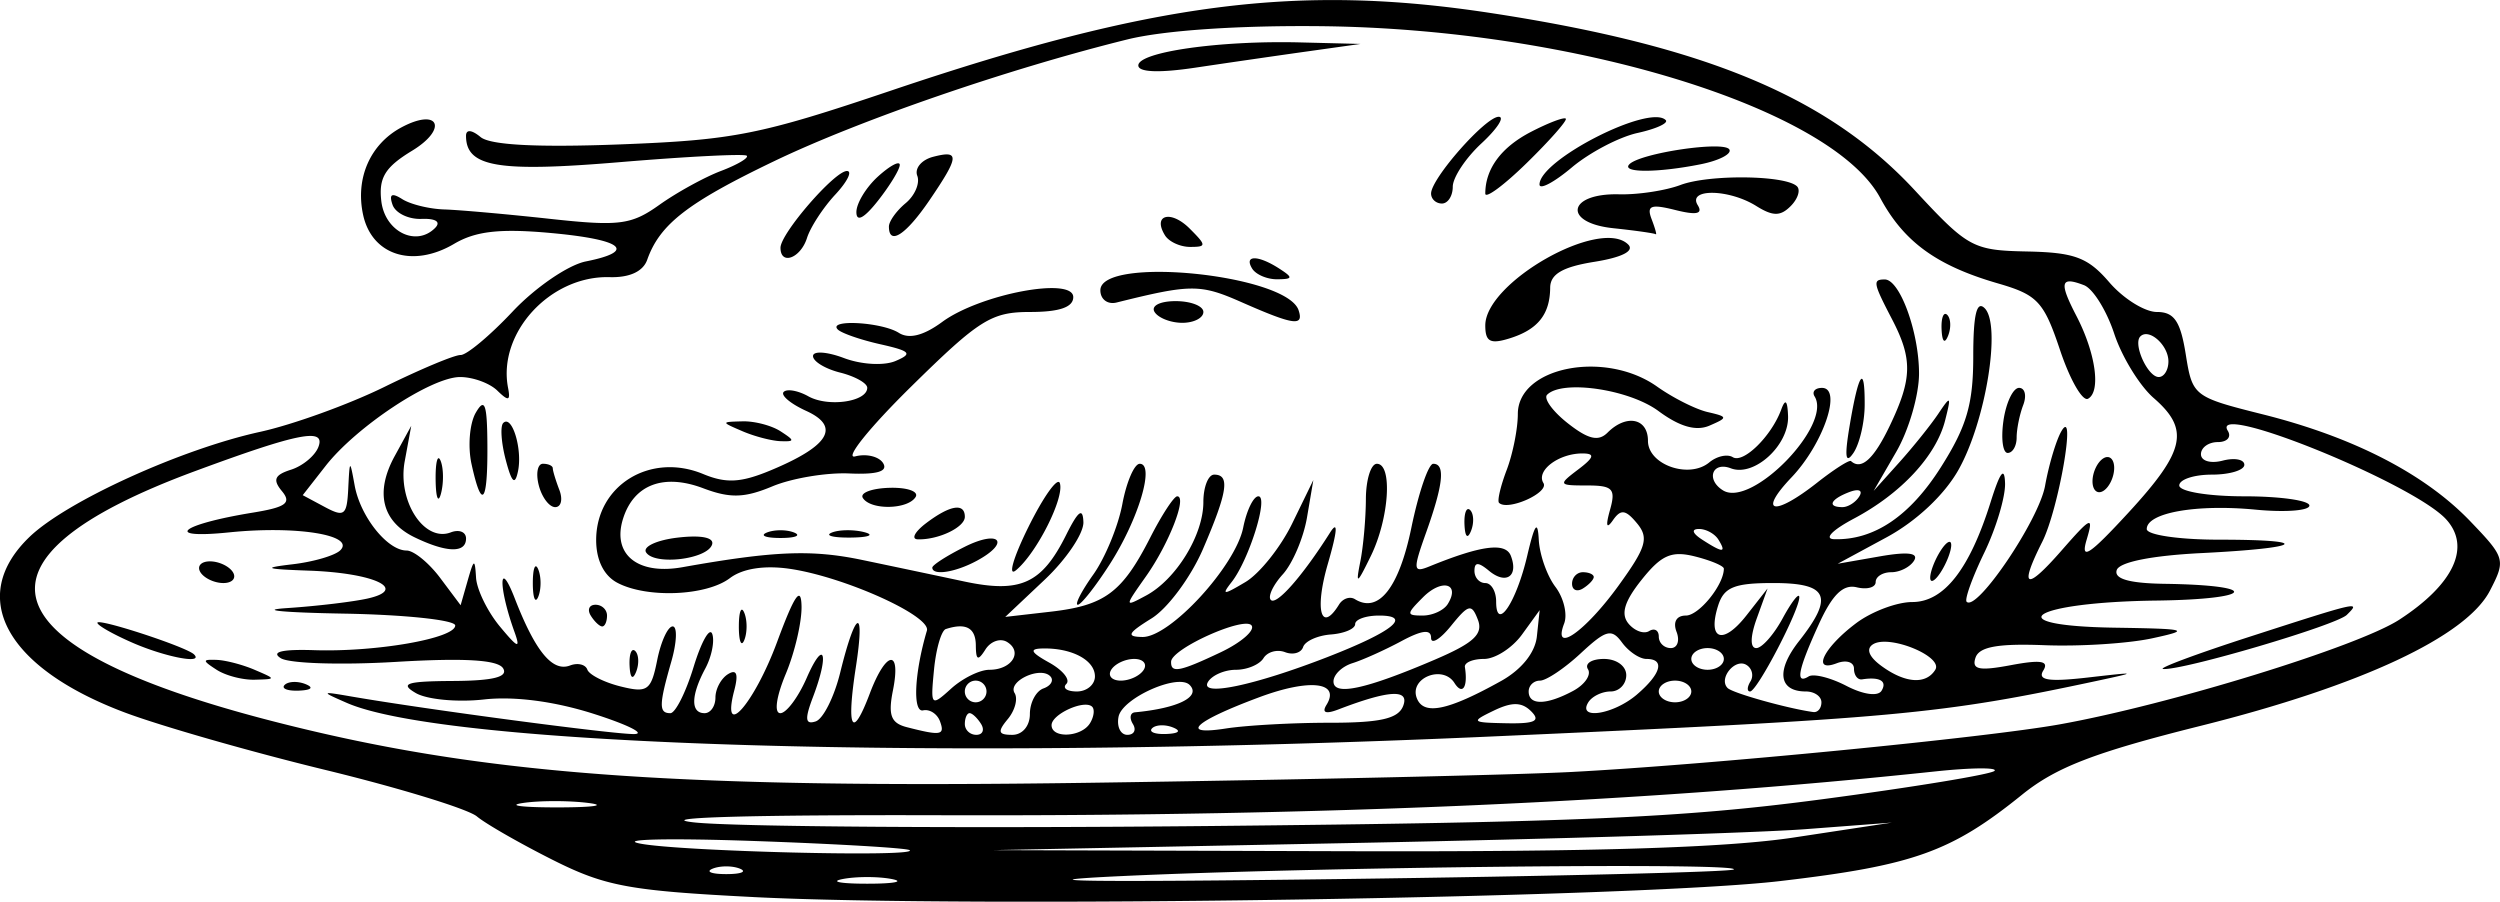 <svg xmlns="http://www.w3.org/2000/svg" viewBox="0 0 230.56 83.155"><path d="M69.48 82.73c-11.447-.582-13.657-.99-18.5-3.424-3.025-1.52-6.175-3.325-7-4.013-.825-.687-7.125-2.62-14-4.293s-15.194-4.057-18.488-5.297C.506 61.57-3.03 55.03 2.733 49.507c3.426-3.282 13.96-8.08 21.246-9.678 3.025-.664 8.2-2.536 11.5-4.16s6.45-2.942 7-2.928 2.708-1.787 4.794-4.005 5.124-4.298 6.75-4.624c4.756-.95 3.427-2.02-3.266-2.627-4.651-.422-6.891-.169-8.872 1.001-3.81 2.251-7.577 1.06-8.393-2.655-.74-3.375.64-6.536 3.53-8.083 3.446-1.844 4.332.117.976 2.158-2.485 1.511-3.08 2.485-2.833 4.631.325 2.81 3.193 4.255 4.953 2.495.57-.569.085-.895-1.255-.844-1.2.046-2.398-.542-2.662-1.306-.339-.977-.072-1.13.899-.515.758.48 2.504.908 3.88.95 1.374.043 5.743.43 9.708.863 6.43.701 7.524.562 10.12-1.286 1.6-1.14 4.156-2.547 5.679-3.126 1.523-.579 2.594-1.212 2.38-1.407-.213-.195-5.481.073-11.705.594-11.266.945-14.183.446-14.183-2.429 0-.608.526-.563 1.345.117.892.74 5.24.967 12.908.673 10.439-.401 12.865-.884 24.971-4.97C106.309.212 119.682-1.518 137.479 1.2c19.855 3.03 31.142 7.751 39.12 16.36 4.902 5.288 5.344 5.529 10.349 5.633 4.385.09 5.608.55 7.582 2.844 1.294 1.504 3.269 2.735 4.389 2.735 1.594 0 2.172.848 2.66 3.907.617 3.856.71 3.928 7.122 5.539 8.355 2.098 14.92 5.482 19.112 9.85 3.23 3.366 3.288 3.567 1.82 6.404-2.187 4.23-11.893 8.768-26.655 12.462-9.83 2.46-13.354 3.818-16.5 6.359-6.537 5.28-10.02 6.523-22.31 7.963-13.243 1.551-74.435 2.505-94.69 1.475zm12.75-1.664c-1.237-.239-3.262-.239-4.5 0-1.237.238-.225.433 2.25.433s3.488-.195 2.25-.433zm77.667-.881c.654-.649-38.69-.224-56.417.61-10.235.48-3.029.58 20 .277 19.8-.26 36.188-.66 36.417-.887zm-91.667-.076c-.687-.277-1.812-.277-2.5 0s-.125.505 1.25.505 1.938-.227 1.25-.505zm15.667-1.7c-.23-.198-6.717-.582-14.417-.851-7.7-.27-12.425-.166-10.5.23 3.558.732 25.679 1.284 24.917.622zm81.583-1.178l9-1.368-8 .608c-4.4.335-23.075.907-41.5 1.27l-33.5.663 32.5.098c22.9.069 35.159-.307 41.5-1.27zm2.464-3.506c8.505-1.126 15.705-2.312 16-2.633.295-.322-2.164-.298-5.464.052-26.561 2.824-56.447 4.144-91.5 4.041-17.557-.051-26.869.215-23 .657 3.575.409 24.95.56 47.5.338 33.945-.336 43.661-.759 56.464-2.455zm-113.73.322c-1.797-.223-4.497-.218-6 .01s-.032.41 3.268.405c3.3-.006 4.53-.193 2.732-.415zm90.768-2.856c12.508-.656 38.076-3.15 44.974-4.388 10.118-1.815 27.493-7.17 31.315-9.652 5.02-3.26 6.633-6.702 4.333-9.244-3.004-3.319-21.88-10.979-20.147-8.176.353.572-.059 1.04-.916 1.04-.858 0-1.56.503-1.56 1.117 0 .624.882.886 2 .594 1.1-.288 2-.115 2 .383s-1.35.907-3 .907-3 .45-3 1c0 .555 2.667 1 6 1 3.3 0 6 .383 6 .853 0 .469-2.225.64-4.945.378-5.49-.528-10.054.284-10.054 1.788 0 .543 2.975.98 6.666.98 8.78 0 7.771.77-1.618 1.237-4.577.228-7.57.827-7.816 1.566-.271.814 1.15 1.22 4.434 1.268 8.966.13 8.305 1.428-.786 1.545-11.532.147-14.876 2.329-3.83 2.5 6.75.104 7.074.196 3.45.981-2.2.477-6.662.762-9.916.635-4.31-.169-6.041.145-6.378 1.154-.366 1.093.323 1.238 3.264.686 2.776-.52 3.538-.393 2.986.5-.554.896.495 1.056 4.152.635 4.525-.521 4.592-.5.892.293-14.624 3.13-18.56 3.49-56.5 5.176-50.19 2.229-95.864.87-105-3.125-2.43-1.063-2.416-1.079.5-.575 6.94 1.198 24.153 3.483 26 3.451 1.1-.019-.572-.856-3.715-1.861-3.62-1.157-7.335-1.645-10.13-1.33-2.429.274-5.257.01-6.285-.588-1.518-.882-.87-1.092 3.44-1.117 3.708-.021 5.096-.374 4.605-1.169-.485-.784-3.562-.967-9.896-.59-5.055.302-9.828.149-10.606-.34-.933-.586.117-.838 3.087-.741 5.718.187 13-1.089 13-2.278 0-.502-4.613-.993-10.25-1.093-5.638-.099-8-.329-5.25-.511s6.101-.582 7.448-.888c3.759-.856.578-2.354-5.448-2.565-4.062-.143-4.343-.253-1.5-.587 1.925-.226 3.902-.804 4.394-1.284 1.44-1.405-4.036-2.294-10.224-1.66-6.17.632-4.571-.719 2.153-1.818 3.074-.502 3.603-.89 2.698-1.981-.873-1.052-.686-1.497.834-1.98 1.078-.342 2.215-1.285 2.526-2.096.69-1.797-1.818-1.306-11.381 2.23-21.844 8.079-19.375 16.202 6.992 23.016 19.158 4.95 36.712 6.281 75.507 5.724 19.25-.276 39.275-.726 44.5-1zm-118.73-8.024c.332-.332 1.195-.367 1.917-.079.798.32.56.557-.604.605-1.055.043-1.645-.193-1.313-.526zm-6.27-1.395c-1.334-.862-1.334-.964 0-.915.824.03 2.4.442 3.5.915 2 .859 2 .859 0 .914-1.1.03-2.676-.381-3.5-.914zm187.5-3.053c10.137-3.274 10.26-3.302 8.95-2.012-.975.958-15.095 5.122-16.93 4.992-.562-.04 3.03-1.38 7.98-2.98zm-195.25.562c-1.788-.777-3.25-1.607-3.25-1.844 0-.466 8.22 2.222 8.913 2.915.925.925-2.608.257-5.664-1.071zm6.25-6.51c-.34-.55.056-1 .881-1s1.778.45 2.118 1c.34.55-.057 1-.882 1s-1.778-.45-2.118-1zm68.207 13.75c-.252-.687-.952-1.14-1.556-1.008-.98.215-.806-3.445.35-7.352.4-1.355-7.641-4.978-12.666-5.705-2.325-.337-4.334-.023-5.5.86-2.18 1.653-7.684 1.875-10.401.42-1.229-.657-1.935-2.09-1.935-3.928 0-5.041 4.98-8.116 9.867-6.092 2.128.882 3.487.806 6.256-.351 5.386-2.25 6.433-4.02 3.24-5.474-1.442-.657-2.372-1.444-2.067-1.748.305-.305 1.327-.122 2.271.406 1.832 1.025 5.433.504 5.433-.786 0-.426-1.125-1.057-2.5-1.402s-2.5-1.03-2.5-1.522c0-.491 1.284-.41 2.853.183 1.6.604 3.685.724 4.75.273 1.611-.683 1.4-.916-1.404-1.548-1.815-.409-3.577-1.02-3.916-1.36-.966-.965 4.051-.69 5.63.31.94.595 2.278.258 4-1.007 3.494-2.568 12.087-4.195 12.087-2.29 0 .932-1.275 1.372-3.979 1.372-3.577 0-4.687.697-10.994 6.904-3.858 3.798-6.169 6.684-5.134 6.413 1.035-.27 2.192.011 2.572.625.468.758-.541 1.064-3.138.95-2.105-.092-5.29.443-7.077 1.19-2.578 1.076-3.898 1.112-6.384.173-3.644-1.375-6.388-.338-7.38 2.792-1.045 3.289 1.315 5.23 5.458 4.493 8.462-1.506 11.926-1.646 16.594-.67 2.73.57 6.954 1.461 9.39 1.981 5.2 1.11 7.168.216 9.413-4.282 1.119-2.243 1.549-2.563 1.595-1.187.036 1.035-1.572 3.425-3.571 5.31l-3.636 3.43 4.187-.481c4.996-.574 6.596-1.764 9.178-6.824 1.07-2.1 2.193-3.817 2.494-3.817.943 0-.76 4.373-2.87 7.366-2.016 2.86-2.016 2.864-.01 1.79 2.776-1.485 5.292-5.585 5.292-8.621 0-1.394.45-2.535 1-2.535 1.474 0 1.236 1.581-1.031 6.852-1.118 2.598-3.255 5.482-4.75 6.409-2.201 1.365-2.36 1.69-.837 1.712 2.538.036 8.58-6.528 9.293-10.097.317-1.582.946-2.876 1.399-2.876.965 0-.864 5.862-2.469 7.91-.95 1.215-.774 1.215 1.27 0 1.305-.775 3.25-3.21 4.32-5.41l1.948-4-.583 3.435c-.32 1.888-1.325 4.254-2.232 5.256-.907 1.002-1.403 2.067-1.102 2.368.522.522 2.932-2.22 5.45-6.2.765-1.21.695-.202-.202 2.891-1.23 4.241-.625 6.422 1.037 3.734.345-.56 1.006-.783 1.468-.497 2.174 1.343 4.058-1.042 5.203-6.587.67-3.245 1.579-5.9 2.019-5.9 1.124 0 .93 1.888-.651 6.321-1.24 3.476-1.213 3.76.294 3.146 4.794-1.954 7.028-2.244 7.515-.974.723 1.884-.445 2.68-2.016 1.376-.988-.82-1.342-.817-1.342.009 0 .617.45 1.122 1 1.122s1 .765 1 1.7c0 2.847 1.85.125 2.866-4.217.69-2.943.967-3.33 1.065-1.483.073 1.375.762 3.332 1.532 4.348s1.133 2.54.808 3.386c-1.105 2.881 1.926.77 5.013-3.491 2.564-3.54 2.822-4.41 1.706-5.754-1.052-1.268-1.494-1.325-2.218-.286-.597.857-.689.534-.27-.953.546-1.942.255-2.25-2.126-2.25-2.64 0-2.675-.063-.818-1.468 1.473-1.114 1.58-1.472.442-1.485-2.21-.024-4.35 1.58-3.64 2.728.552.893-3.307 2.612-4.095 1.824-.177-.177.141-1.538.706-3.025.566-1.487 1.028-3.81 1.028-5.163 0-4.35 8.047-5.933 12.846-2.527 1.46 1.035 3.555 2.09 4.655 2.345 1.88.434 1.89.51.178 1.251-1.238.536-2.75.105-4.71-1.345-2.718-2.01-8.861-2.908-10.268-1.502-.348.348.51 1.531 1.905 2.629 1.884 1.482 2.828 1.705 3.666.867 1.74-1.74 3.729-1.338 3.729.755 0 2.204 3.789 3.537 5.654 1.989.692-.575 1.668-.792 2.168-.482.978.604 3.567-1.939 4.468-4.39.382-1.039.576-.855.63.594.102 2.691-3.13 5.646-5.276 4.823-1.72-.66-2.323 1.045-.72 2.036 2.635 1.628 10.084-6.013 8.446-8.663-.269-.435.037-.79.679-.79 1.883 0 .125 5.167-2.808 8.25-3.153 3.314-1.638 3.636 2.35.5 1.573-1.238 2.983-2.138 3.134-2 .953.868 2.117-.197 3.59-3.284 2.067-4.336 2.1-6.147.178-9.83-1.73-3.32-1.787-3.636-.654-3.636 1.391 0 3.16 4.859 3.16 8.679 0 1.971-.941 5.213-2.093 7.203l-2.093 3.618 2.343-2.606c1.29-1.434 2.915-3.459 3.614-4.5 1.16-1.731 1.215-1.68.635.606-.83 3.268-4.051 6.737-8.405 9.05-2.028 1.079-2.792 1.88-1.815 1.905 3.67.097 6.97-2.13 9.823-6.63 2.388-3.766 2.992-5.827 2.992-10.222 0-3.857.315-5.188 1.053-4.45 1.547 1.546.106 10.429-2.417 14.906-1.303 2.313-3.89 4.74-6.636 6.225l-4.5 2.434 3.848-.673c2.615-.457 3.638-.332 3.191.39-.362.586-1.306 1.065-2.098 1.065-.793 0-1.441.407-1.441.906s-.788.716-1.75.484c-1.252-.301-2.249.673-3.5 3.422-1.922 4.22-2.184 5.573-.929 4.798.452-.28 2.02.113 3.483.873 1.552.805 2.902.992 3.238.448.549-.888-.166-1.307-1.792-1.05-.413.065-.75-.38-.75-.988s-.713-.834-1.584-.5c-2.37.91-1.223-1.448 1.803-3.708 1.426-1.064 3.745-1.935 5.153-1.935 2.923 0 5.287-3.016 7.234-9.23.87-2.778 1.28-3.31 1.327-1.722.036 1.264-.83 4.155-1.927 6.424s-1.823 4.295-1.615 4.503c.938.938 6.667-7.536 7.233-10.7.348-1.939 1.024-4.2 1.502-5.025 1.417-2.443-.251 7.196-1.765 10.2-2.163 4.291-1.524 4.578 1.78.8 2.74-3.134 2.983-3.239 2.316-1-.587 1.971.228 1.443 3.86-2.5 5.236-5.688 5.67-7.656 2.324-10.565-1.298-1.128-2.937-3.801-3.643-5.941-.706-2.14-1.96-4.15-2.784-4.466-2.176-.835-2.315-.277-.705 2.827 1.784 3.438 2.283 6.985 1.077 7.645-.503.275-1.663-1.74-2.58-4.48-1.498-4.478-2.073-5.096-5.725-6.154-5.657-1.638-8.677-3.83-10.858-7.879-4.452-8.267-28.156-15.57-51.424-15.842-7.686-.09-14.618.379-18 1.217-11.025 2.73-24.687 7.438-32.581 11.228-7.997 3.838-10.555 5.825-11.711 9.094-.382 1.08-1.625 1.656-3.463 1.604-5.484-.156-10.351 5.15-9.37 10.212.234 1.204.039 1.253-.992.25-.706-.688-2.25-1.25-3.433-1.25-2.653 0-9.563 4.567-12.403 8.198l-2.11 2.697 2.031 1.088c1.807.967 2.047.78 2.168-1.698.132-2.702.15-2.71.591-.285.522 2.87 3.02 6 4.788 6 .662 0 2.055 1.135 3.095 2.522l1.89 2.522.65-2.272c.58-2.027.664-2.056.772-.272.067 1.1 1.054 3.125 2.193 4.5 1.67 2.014 1.93 2.112 1.35.5-1.485-4.115-1.467-6.936.02-3.105 1.906 4.914 3.484 6.83 5.11 6.206.702-.269 1.417-.098 1.59.38.173.48 1.554 1.178 3.068 1.554 2.486.617 2.814.381 3.375-2.426.342-1.71.984-3.11 1.427-3.11.443 0 .387 1.46-.125 3.244-1.146 3.997-1.16 4.757-.088 4.757.462 0 1.426-1.913 2.14-4.25.715-2.338 1.49-3.713 1.723-3.056.234.657-.055 2.09-.64 3.184-1.337 2.498-1.362 4.122-.065 4.122.55 0 1-.649 1-1.441 0-.793.52-1.763 1.157-2.157.798-.492.978-.026.579 1.498-1.237 4.73 1.837 1.25 3.954-4.476 1.595-4.313 2.207-5.21 2.25-3.296.033 1.445-.621 4.257-1.454 6.25-.88 2.108-1.09 3.622-.502 3.622.555 0 1.65-1.463 2.431-3.25 1.624-3.714 2.103-2.243.577 1.77-.771 2.028-.712 2.555.25 2.241.692-.225 1.711-2.255 2.265-4.51 1.433-5.83 2.313-6.142 1.444-.51-.888 5.745-.348 6.77 1.285 2.443 1.504-3.983 2.91-4.167 2.132-.278-.456 2.283-.183 3.008 1.275 3.384 3.166.815 3.538.749 3.065-.54zM58.06 61.356c-.043-1.054.193-1.645.526-1.313.332.333.367 1.195.079 1.917-.32.798-.557.56-.605-.604zm10.08-3.583c0-1.375.226-1.938.504-1.25s.277 1.812 0 2.5-.505.125-.505-1.25zm-13.659-1c-.34-.55-.141-1 .441-1s1.06.45 1.06 1-.2 1-.442 1-.719-.45-1.059-1zm-5.342-3c0-1.375.227-1.938.505-1.25s.277 1.812 0 2.5-.505.125-.505-1.25zm51.688-.784c1.09-1.531 2.296-4.456 2.68-6.5.383-2.044 1.105-3.716 1.604-3.716 1.418 0-.106 5.112-2.756 9.25-1.321 2.062-2.652 3.75-2.956 3.75-.305 0 .338-1.253 1.428-2.784zm44.154.843c0-.583.45-1.06 1-1.06s1 .2 1 .442-.45.719-1 1.059c-.55.34-1 .141-1-.441zm-50.143-5.215c1.4-2.827 2.706-4.654 2.904-4.06.444 1.332-2.127 6.444-4.039 8.03-.775.644-.264-1.143 1.135-3.97zm30.618 3.156c.274-1.375.504-3.963.511-5.75.008-1.788.464-3.25 1.014-3.25 1.466 0 1.136 5.036-.556 8.5-1.294 2.648-1.408 2.706-.969.5zm52.555 1.5c0-.55.436-1.675.97-2.5s.969-1.05.969-.5-.436 1.675-.97 2.5-.969 1.05-.969.5zm-92.03-.927c0-.235 1.35-1.1 3-1.924 3.249-1.62 4.248-.388 1.065 1.315-1.98 1.06-4.066 1.372-4.066.609zm-26.399-1.408c-.322-.522.993-1.133 2.923-1.358 2.169-.253 3.377-.008 3.165.641-.45 1.372-5.328 1.946-6.088.717zm-21.33-1.376c-3.023-1.46-3.687-4.144-1.853-7.497l1.527-2.792-.603 3.277c-.676 3.672 1.801 7.488 4.251 6.548.773-.297 1.406-.041 1.406.567 0 1.36-1.777 1.321-4.728-.103zm32.478-.452c.688-.277 1.813-.277 2.5 0s.125.505-1.25.505-1.937-.227-1.25-.505zm5.981.006c.677-.274 2.027-.29 3-.037.973.254.42.478-1.23.498-1.65.02-2.447-.187-1.77-.46zm8.71-.876c2.204-1.666 3.56-1.885 3.56-.575 0 .962-2.433 2.127-4.333 2.075-.642-.017-.294-.692.773-1.5zm49.638.116c-.043-1.055.193-1.645.526-1.313.332.332.367 1.195.079 1.917-.32.797-.557.56-.605-.604zM40.175 44.27c-.02-1.65.187-2.446.461-1.769.274.677.291 2.027.037 3-.253.973-.477.42-.498-1.23zm9.516.5c-.288-1.1-.115-2 .383-2s.906.188.906.418c0 .23.274 1.13.607 2 .334.87.162 1.582-.383 1.582s-1.226-.9-1.513-2zm29.883 1.151c-.289-.466.818-.887 2.459-.933 1.64-.047 2.724.335 2.406.849-.72 1.166-4.16 1.226-4.865.084zM43.489 42.81c-.358-1.629-.183-3.766.39-4.75.828-1.422 1.047-.816 1.07 2.962.036 5.423-.514 6.096-1.46 1.788zm149.49 1.58c0-.825.45-1.778 1-2.118.55-.34 1 .057 1 .882s-.45 1.778-1 2.118c-.55.34-1-.057-1-.882zm-146.34-1.986c-.414-1.577-.517-3.104-.228-3.393.805-.805 1.79 2.416 1.36 4.453-.28 1.333-.577 1.055-1.132-1.06zm123.94-3.132c.83-4.96 1.409-5.759 1.389-1.916-.008 1.604-.475 3.591-1.037 4.416-.732 1.075-.832.366-.352-2.5zm14.19-.5c.243-1.65.888-3 1.434-3s.72.712.387 1.582c-.334.87-.607 2.22-.607 3 0 .78-.372 1.418-.827 1.418-.455 0-.628-1.35-.386-3zm-116.29 1c-2-.86-2-.86 0-.914 1.1-.03 2.676.381 3.5.914 1.334.862 1.334.963 0 .915-.824-.03-2.4-.442-3.5-.915zm68.5-9.758c0-3.989 10.636-10.007 13.183-7.46.59.59-.578 1.186-3.12 1.592-2.933.47-4.067 1.133-4.078 2.388-.022 2.463-1.139 3.86-3.735 4.67-1.788.559-2.25.314-2.25-1.19zm42.08.342c-.044-1.055.193-1.645.525-1.313.332.332.368 1.195.079 1.917-.32.797-.556.56-.604-.604zm-72.58-1.584c-.35-.567.49-1 1.942-1 1.407 0 2.559.45 2.559 1s-.874 1-1.941 1c-1.068 0-2.22-.45-2.56-1zm8.001-.912c-3.787-1.67-4.648-1.668-11.5.039-.834.207-1.5-.294-1.5-1.127 0-3.2 17.175-1.473 18.28 1.84.505 1.516-.444 1.38-5.28-.752zm1-3.088c-.782-1.265.541-1.265 2.5 0 1.292.836 1.266.972-.191.985-.93.008-1.97-.435-2.31-.985zm-43.5-1.923c0-1.314 4.99-7.077 6.127-7.077.523 0 .038.98-1.077 2.177s-2.288 2.997-2.606 4c-.595 1.872-2.444 2.553-2.444.9zm35.459-1.143c-1.173-1.898.537-2.366 2.279-.624 1.559 1.559 1.562 1.69.035 1.69-.91 0-1.952-.48-2.314-1.066zm-25.46-.811c0-.483.696-1.455 1.546-2.16.85-.706 1.331-1.842 1.07-2.524-.263-.683.392-1.469 1.454-1.747 2.478-.648 2.43-.049-.32 3.99-2.185 3.21-3.75 4.229-3.75 2.44zm66.804.152c-4.693-.494-4.217-3.247.54-3.126 1.736.044 4.281-.343 5.656-.86 2.646-.996 9.711-.911 10.75.128.34.34.073 1.16-.592 1.825-.944.944-1.636.94-3.17-.017-2.523-1.576-6.358-1.632-5.398-.079.502.812-.1.943-2.068.45-2.257-.567-2.664-.408-2.18.853.327.853.497 1.476.376 1.383-.12-.092-1.882-.343-3.915-.557zM78.98 19.561c0-.814.9-2.294 2-3.29 1.1-.995 2-1.473 2-1.062 0 .41-.9 1.891-2 3.29-1.287 1.636-2 2.014-2 1.062zm53-1.713c0-1.381 5.018-7.077 6.235-7.077.581 0-.134 1.104-1.59 2.453s-2.645 3.148-2.645 4c0 .85-.45 1.547-1 1.547s-1-.415-1-.923zm5 .005c0-2.285 1.473-4.275 4.214-5.692 1.634-.846 3.08-1.392 3.212-1.213.132.178-1.485 2.01-3.593 4.073s-3.833 3.337-3.833 2.832zm5-.838c0-2.266 10.138-7.44 11.639-5.939.277.278-.889.81-2.591 1.185-1.703.374-4.435 1.807-6.072 3.184s-2.976 2.084-2.976 1.57zm8.293-1.87c1.034-1.034 8.713-2.172 9.212-1.365.254.411-.937 1.028-2.647 1.37-4.002.8-7.368.797-6.565-.005zM104.98 6.035c0-1.241 7.49-2.31 14.89-2.124l5.61.14-5 .703c-2.75.386-7.362 1.056-10.25 1.488-3.335.5-5.25.424-5.25-.207zm-14.5 60.735c-.34-.55-.816-1-1.059-1-.242 0-.44.45-.44 1s.476 1 1.058 1c.583 0 .781-.45.441-1zm4.5-.917c0-1.054.563-2.117 1.25-2.363.688-.245.977-.743.644-1.107-.905-.984-3.976.445-3.302 1.536.32.516.037 1.594-.628 2.395-.974 1.173-.893 1.456.414 1.456.932 0 1.622-.815 1.622-1.917zm5.541.85c.363-.586.454-1.272.203-1.523-.698-.697-3.744.683-3.744 1.697 0 1.252 2.744 1.117 3.541-.173zm3.96.067c-.34-.55-.255-1.034.19-1.077 3.988-.377 6.12-1.446 5.039-2.527-1.08-1.08-6.22 1.223-6.553 2.937-.178.917.186 1.667.81 1.667.622 0 .853-.45.513-1zm3.687.317c-.722-.289-1.585-.253-1.917.079-.332.332.259.568 1.313.525 1.165-.048 1.402-.285.604-.604zm14.477-.432c4.657.002 6.31-.377 6.761-1.552.605-1.575-1.3-1.47-5.997.333-1.149.44-1.521.293-1.076-.427 1.304-2.111-1.54-2.44-6.18-.714-6.03 2.243-7.45 3.569-3.097 2.89 1.883-.293 6.198-.532 9.589-.53zm18.568-1.052c-.863-.864-1.762-.881-3.45-.068-2.144 1.033-2.073 1.104 1.167 1.167 2.63.052 3.173-.21 2.283-1.1zm-2.788-2.792c1.897-1.057 3.153-2.618 3.312-4.121l.257-2.42-1.629 2.25c-.896 1.237-2.474 2.25-3.507 2.25s-1.824.337-1.76.75c.294 1.855-.22 2.637-.963 1.466-1.083-1.707-4.185-.46-3.473 1.396.62 1.618 2.844 1.167 7.763-1.572zm12.543 1.237c2.24-1.918 2.602-3.278.872-3.278-.627 0-1.64-.681-2.25-1.513-.962-1.312-1.47-1.179-3.817 1-1.488 1.382-3.176 2.513-3.75 2.513s-1.043.45-1.043 1c0 1.292 1.622 1.272 4.094-.05 1.079-.578 1.698-1.478 1.375-2-.323-.523.34-.95 1.472-.95 1.163 0 2.059.652 2.059 1.5 0 .825-.649 1.5-1.441 1.5-.793 0-1.72.45-2.06 1-1.027 1.662 2.336 1.121 4.49-.722zm17.011.722c0-.55-.648-1-1.44-1-2.503 0-2.762-1.927-.625-4.645 3.242-4.12 2.696-5.355-2.367-5.355-3.608 0-4.555.386-5.092 2.075-1.01 3.182.434 3.685 2.61.91l1.948-2.485-.992 2.75c-.61 1.689-.628 2.75-.049 2.75.52 0 1.615-1.238 2.435-2.75.821-1.513 1.51-2.395 1.532-1.96.058 1.128-3.894 8.71-4.539 8.71-.296 0-.28-.419.037-.931a1.107 1.107 0 00-.372-1.516c-1.051-.65-2.607 1.259-1.736 2.13.469.469 5.553 1.894 7.9 2.215.413.056.75-.348.75-.898zm-76.73-3c2.058 0 3.11-1.647 1.635-2.56-.62-.383-1.52-.076-2 .682-.691 1.09-.877 1.012-.889-.372-.014-1.62-.91-2.108-2.765-1.507-.413.133-.903 1.815-1.09 3.736-.33 3.388-.283 3.442 1.578 1.758 1.055-.956 2.645-1.737 3.531-1.737zm-.27 2c0-.55-.45-1-1-1s-1 .45-1 1 .45 1 1 1 1-.45 1-1zm65 0c0-.55-.674-1-1.5-1s-1.5.45-1.5 1 .676 1 1.5 1 1.5-.45 1.5-1zm-55-1.393c0-1.495-2.13-2.63-4.831-2.572-1.254.027-1.101.35.613 1.302 1.255.697 1.967 1.58 1.583 1.965-.384.384.052.698.969.698.917 0 1.667-.627 1.667-1.393zm21.5-1.803c5.981-2.329 7.804-3.804 4.7-3.804-1.21 0-2.2.354-2.2.787 0 .433-1.005.863-2.235.956s-2.383.613-2.564 1.156c-.181.544-.93.758-1.664.477-.734-.282-1.631-.032-1.994.556-.363.587-1.507 1.068-2.542 1.068s-2.19.498-2.566 1.107c-.88 1.424 4.222.362 11.066-2.303zm9.893.242c3.543-1.519 4.43-2.345 3.926-3.658-.578-1.508-.853-1.445-2.484.569-1.009 1.245-1.834 1.74-1.834 1.097 0-.814-.832-.72-2.75.311-1.513.813-3.538 1.724-4.5 2.025-.963.301-1.75 1.06-1.75 1.687 0 1.365 2.965.724 9.392-2.03zm-26.892.954c.34-.55-.057-1-.882-1s-1.778.45-2.118 1c-.34.55.057 1 .882 1s1.778-.45 2.118-1zm73-.002c.757-1.223-4.245-3.274-5.736-2.353-.677.419-.394 1.152.775 2.007 2.185 1.598 4.105 1.732 4.962.346zm-65.91-1.608c1.865-.885 3.155-1.993 2.866-2.46-.577-.935-7.392 2.11-7.432 3.32-.036 1.091.774.939 4.566-.86zm46.41.61c0-.55-.675-1-1.5-1s-1.5.45-1.5 1 .675 1 1.5 1 1.5-.45 1.5-1zm-4.362-2.5c-.347-.904-.005-1.5.858-1.5 1.212 0 3.504-2.83 3.504-4.326 0-.252-1.2-.758-2.665-1.126-2.159-.542-3.09-.136-4.91 2.142-1.6 2.001-1.95 3.166-1.222 4.049.563.681 1.422.992 1.91.69.488-.3.887-.07.887.512 0 .582.498 1.059 1.107 1.059s.848-.675.531-1.5zm-21.097-2.567c1.173-1.897-.538-2.365-2.28-.624-1.558 1.56-1.56 1.69-.034 1.69.91 0 1.952-.48 2.314-1.066zm24.96-5.933c-.34-.55-1.155-.993-1.81-.985-.716.01-.592.402.31.985 1.92 1.241 2.266 1.241 1.5 0zm12.992-3.989c.35-.567-.051-.734-.94-.393-1.733.665-2.05 1.382-.612 1.382.518 0 1.216-.445 1.552-.989zM199.98 33.33c0-1.501-1.795-3.097-2.59-2.302-.698.697.683 3.743 1.697 3.743.491 0 .893-.648.893-1.44z"/></svg>